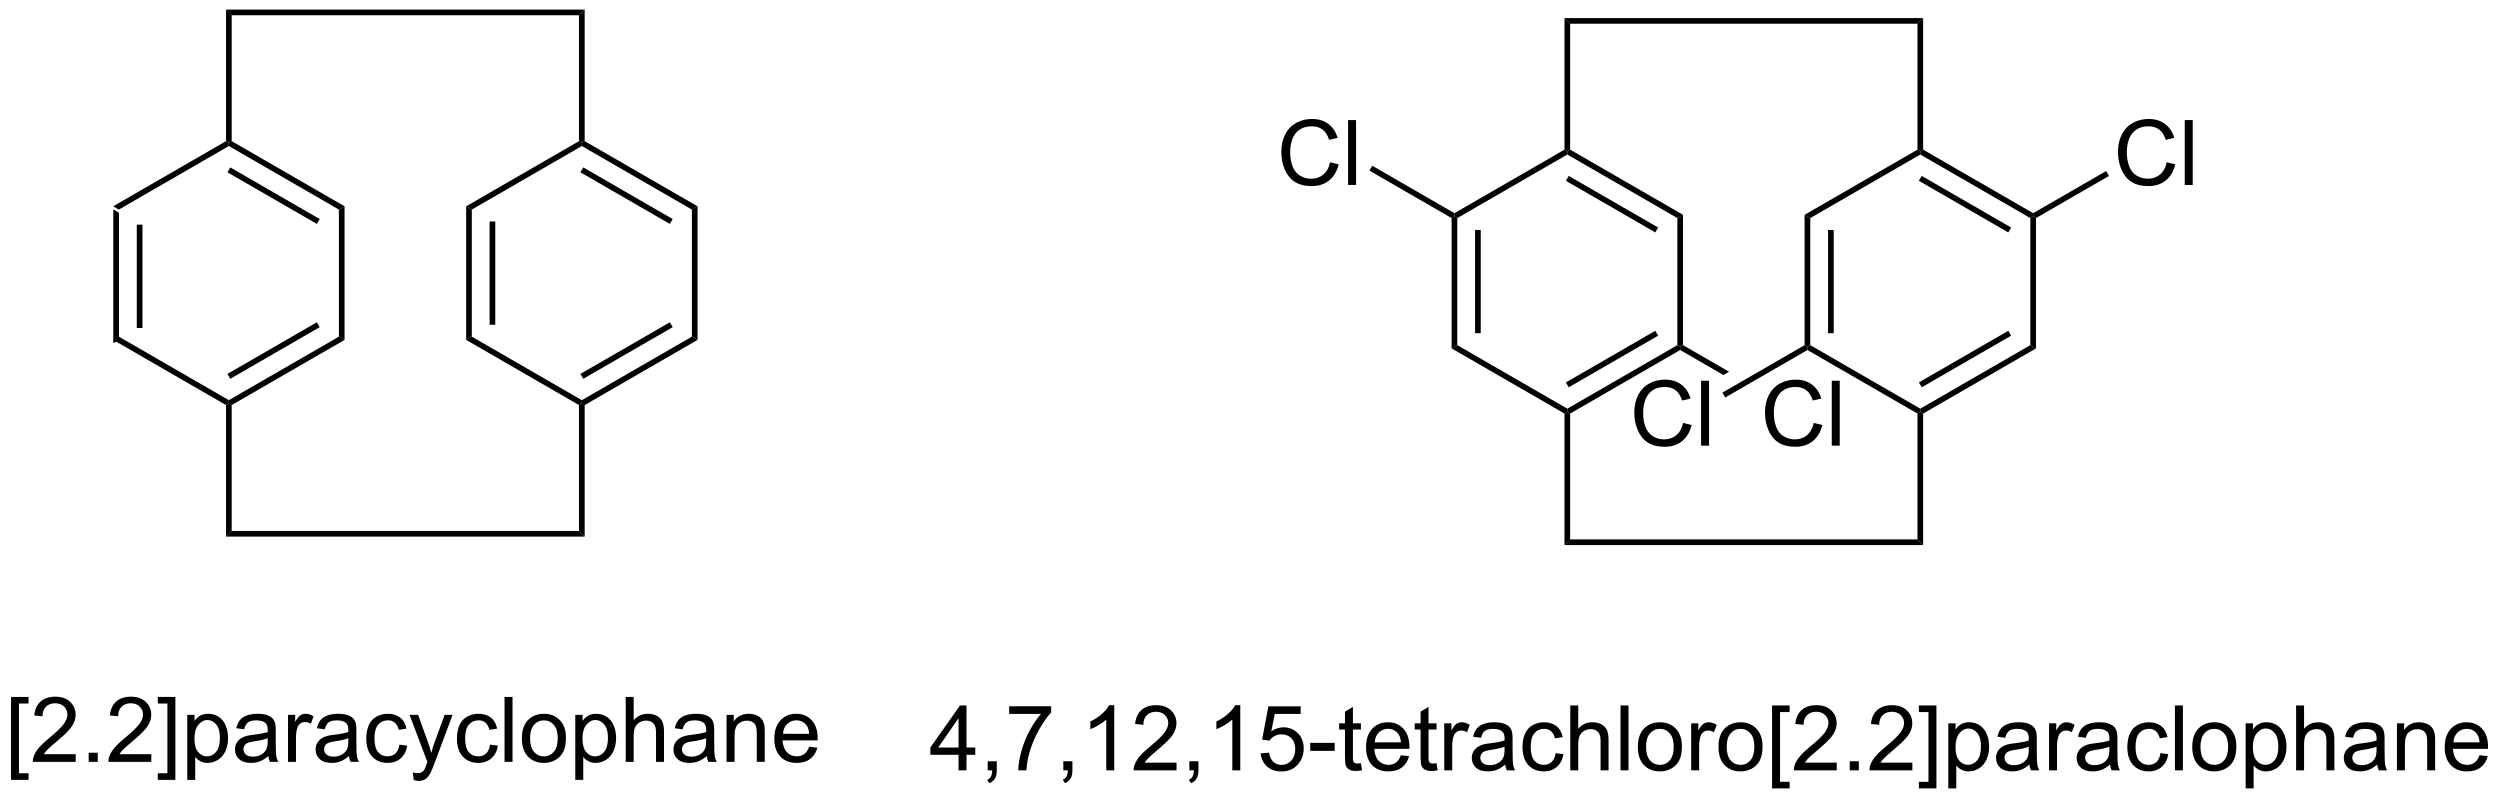 <?xml version="1.0" encoding="UTF-8"?>
<!DOCTYPE svg PUBLIC '-//W3C//DTD SVG 1.0//EN'
          'http://www.w3.org/TR/2001/REC-SVG-20010904/DTD/svg10.dtd'>
<svg stroke-dasharray="none" shape-rendering="auto" xmlns="http://www.w3.org/2000/svg" font-family="'Dialog'" text-rendering="auto" width="90" fill-opacity="1" color-interpolation="auto" color-rendering="auto" preserveAspectRatio="xMidYMid meet" font-size="12px" viewBox="0 0 90 29" fill="black" xmlns:xlink="http://www.w3.org/1999/xlink" stroke="black" image-rendering="auto" stroke-miterlimit="10" stroke-linecap="square" stroke-linejoin="miter" font-style="normal" stroke-width="1" height="29" stroke-dashoffset="0" font-weight="normal" stroke-opacity="1"
><!--Generated by the Batik Graphics2D SVG Generator--><defs id="genericDefs"
  /><g
  ><defs id="defs1"
    ><clipPath clipPathUnits="userSpaceOnUse" id="clipPath1"
      ><path d="M1.206 0.646 L228.018 0.646 L228.018 73.327 L1.206 73.327 L1.206 0.646 Z"
      /></clipPath
      ><clipPath clipPathUnits="userSpaceOnUse" id="clipPath2"
      ><path d="M-0.615 330.762 L-0.615 401.423 L219.873 401.423 L219.873 330.762 Z"
      /></clipPath
      ><clipPath clipPathUnits="userSpaceOnUse" id="clipPath3"
      ><path d="M-0.615 330.762 L-0.615 401.423 L219.775 401.423 L219.775 330.762 Z"
      /></clipPath
    ></defs
    ><g transform="scale(0.397,0.397) translate(-1.206,-0.646) matrix(1.029,0,0,1.029,1.839,-339.576)"
    ><path d="M9.369 349.09 L9.869 349.379 L9.869 360.59 L9.369 360.879 ZM11.439 350.43 L11.439 359.539 L11.939 359.539 L11.939 350.43 Z" stroke="none" clip-path="url(#clipPath3)"
    /></g
    ><g transform="matrix(0.408,0,0,0.408,0.251,-135.002)"
    ><path d="M9.369 360.879 L9.869 360.59 L19.578 366.196 L19.578 366.484 L19.328 366.629 Z" stroke="none" clip-path="url(#clipPath3)"
    /></g
    ><g transform="matrix(0.408,0,0,0.408,0.251,-135.002)"
    ><path d="M19.828 366.629 L19.578 366.484 L19.578 366.196 L29.287 360.59 L29.787 360.879 ZM19.703 364.311 L27.592 359.756 L27.342 359.323 L19.453 363.878 Z" stroke="none" clip-path="url(#clipPath3)"
    /></g
    ><g transform="matrix(0.408,0,0,0.408,0.251,-135.002)"
    ><path d="M29.787 360.879 L29.287 360.59 L29.287 349.379 L29.787 349.09 Z" stroke="none" clip-path="url(#clipPath3)"
    /></g
    ><g transform="matrix(0.408,0,0,0.408,0.251,-135.002)"
    ><path d="M29.787 349.09 L29.287 349.379 L19.578 343.773 L19.578 343.484 L19.828 343.34 ZM27.592 350.213 L19.703 345.658 L19.453 346.091 L27.342 350.646 Z" stroke="none" clip-path="url(#clipPath3)"
    /></g
    ><g transform="matrix(0.408,0,0,0.408,0.251,-135.002)"
    ><path d="M19.328 343.34 L19.578 343.484 L19.578 343.773 L9.869 349.379 L9.369 349.09 Z" stroke="none" clip-path="url(#clipPath3)"
    /></g
    ><g transform="matrix(0.408,0,0,0.408,0.251,-135.002)"
    ><path d="M19.328 366.629 L19.578 366.484 L19.828 366.629 L19.828 377.734 L19.328 378.234 Z" stroke="none" clip-path="url(#clipPath3)"
    /></g
    ><g transform="matrix(0.408,0,0,0.408,0.251,-135.002)"
    ><path d="M19.828 343.34 L19.578 343.484 L19.328 343.34 L19.328 331.734 L19.828 332.234 Z" stroke="none" clip-path="url(#clipPath3)"
    /></g
    ><g transform="matrix(0.408,0,0,0.408,0.251,-135.002)"
    ><path d="M40.515 349.09 L41.015 349.379 L41.015 360.59 L40.515 360.879 ZM42.585 350.43 L42.585 359.539 L43.085 359.539 L43.085 350.43 Z" stroke="none" clip-path="url(#clipPath3)"
    /></g
    ><g transform="matrix(0.408,0,0,0.408,0.251,-135.002)"
    ><path d="M40.515 360.879 L41.015 360.59 L50.724 366.196 L50.724 366.484 L50.474 366.629 Z" stroke="none" clip-path="url(#clipPath3)"
    /></g
    ><g transform="matrix(0.408,0,0,0.408,0.251,-135.002)"
    ><path d="M50.974 366.629 L50.724 366.484 L50.724 366.196 L60.433 360.59 L60.933 360.879 ZM50.849 364.311 L58.738 359.756 L58.488 359.323 L50.599 363.878 Z" stroke="none" clip-path="url(#clipPath3)"
    /></g
    ><g transform="matrix(0.408,0,0,0.408,0.251,-135.002)"
    ><path d="M60.933 360.879 L60.433 360.59 L60.433 349.379 L60.933 349.09 Z" stroke="none" clip-path="url(#clipPath3)"
    /></g
    ><g transform="matrix(0.408,0,0,0.408,0.251,-135.002)"
    ><path d="M60.933 349.09 L60.433 349.379 L50.724 343.773 L50.724 343.484 L50.974 343.34 ZM58.738 350.213 L50.849 345.658 L50.599 346.091 L58.488 350.646 Z" stroke="none" clip-path="url(#clipPath3)"
    /></g
    ><g transform="matrix(0.408,0,0,0.408,0.251,-135.002)"
    ><path d="M50.474 343.34 L50.724 343.484 L50.724 343.773 L41.015 349.379 L40.515 349.09 Z" stroke="none" clip-path="url(#clipPath3)"
    /></g
    ><g transform="matrix(0.408,0,0,0.408,0.251,-135.002)"
    ><path d="M50.474 366.629 L50.724 366.484 L50.974 366.629 L50.974 378.234 L50.474 377.734 Z" stroke="none" clip-path="url(#clipPath3)"
    /></g
    ><g transform="matrix(0.408,0,0,0.408,0.251,-135.002)"
    ><path d="M50.974 343.34 L50.724 343.484 L50.474 343.34 L50.474 332.234 L50.974 331.734 Z" stroke="none" clip-path="url(#clipPath3)"
    /></g
    ><g transform="matrix(0.408,0,0,0.408,0.251,-135.002)"
    ><path d="M19.328 378.234 L19.828 377.734 L50.474 377.734 L50.974 378.234 Z" stroke="none" clip-path="url(#clipPath3)"
    /></g
    ><g transform="matrix(0.408,0,0,0.408,0.251,-135.002)"
    ><path d="M19.828 332.234 L19.328 331.734 L50.974 331.734 L50.474 332.234 Z" stroke="none" clip-path="url(#clipPath3)"
    /></g
    ><g transform="matrix(0.408,0,0,0.408,0.251,-135.002)"
    ><path d="M127.468 350.129 L127.718 349.984 L127.968 350.129 L127.968 361.34 L127.468 361.629 ZM129.538 351.18 L129.538 360.289 L130.038 360.289 L130.038 351.18 Z" stroke="none" clip-path="url(#clipPath3)"
    /></g
    ><g transform="matrix(0.408,0,0,0.408,0.251,-135.002)"
    ><path d="M127.468 361.629 L127.968 361.34 L137.677 366.946 L137.677 367.234 L137.427 367.379 Z" stroke="none" clip-path="url(#clipPath3)"
    /></g
    ><g transform="matrix(0.408,0,0,0.408,0.251,-135.002)"
    ><path d="M137.927 367.379 L137.677 367.234 L137.677 366.946 L147.386 361.34 L147.636 361.484 L147.636 361.773 ZM137.802 365.061 L145.691 360.506 L145.441 360.073 L137.552 364.628 Z" stroke="none" clip-path="url(#clipPath3)"
    /></g
    ><g transform="matrix(0.408,0,0,0.408,0.251,-135.002)"
    ><path d="M147.886 361.34 L147.636 361.484 L147.386 361.34 L147.386 350.129 L147.886 349.84 Z" stroke="none" clip-path="url(#clipPath3)"
    /></g
    ><g transform="matrix(0.408,0,0,0.408,0.251,-135.002)"
    ><path d="M147.886 349.84 L147.386 350.129 L137.677 344.523 L137.677 344.234 L137.927 344.09 ZM145.691 350.963 L137.802 346.408 L137.552 346.841 L145.441 351.396 Z" stroke="none" clip-path="url(#clipPath3)"
    /></g
    ><g transform="matrix(0.408,0,0,0.408,0.251,-135.002)"
    ><path d="M137.427 344.09 L137.677 344.234 L137.677 344.523 L127.968 350.129 L127.718 349.984 L127.718 349.696 Z" stroke="none" clip-path="url(#clipPath3)"
    /></g
    ><g transform="matrix(0.408,0,0,0.408,0.251,-135.002)"
    ><path d="M137.427 367.379 L137.677 367.234 L137.927 367.379 L137.927 378.484 L137.427 378.984 Z" stroke="none" clip-path="url(#clipPath3)"
    /></g
    ><g transform="matrix(0.408,0,0,0.408,0.251,-135.002)"
    ><path d="M137.927 344.09 L137.677 344.234 L137.427 344.09 L137.427 332.484 L137.927 332.984 Z" stroke="none" clip-path="url(#clipPath3)"
    /></g
    ><g transform="matrix(0.408,0,0,0.408,0.251,-135.002)"
    ><path d="M158.614 349.84 L159.114 350.129 L159.114 361.34 L158.864 361.484 L158.614 361.34 ZM160.684 351.18 L160.684 360.289 L161.184 360.289 L161.184 351.18 Z" stroke="none" clip-path="url(#clipPath3)"
    /></g
    ><g transform="matrix(0.408,0,0,0.408,0.251,-135.002)"
    ><path d="M158.864 361.773 L158.864 361.484 L159.114 361.34 L168.823 366.946 L168.823 367.234 L168.573 367.379 Z" stroke="none" clip-path="url(#clipPath3)"
    /></g
    ><g transform="matrix(0.408,0,0,0.408,0.251,-135.002)"
    ><path d="M169.073 367.379 L168.823 367.234 L168.823 366.946 L178.532 361.34 L179.032 361.629 ZM168.948 365.061 L176.837 360.506 L176.587 360.073 L168.698 364.628 Z" stroke="none" clip-path="url(#clipPath3)"
    /></g
    ><g transform="matrix(0.408,0,0,0.408,0.251,-135.002)"
    ><path d="M179.032 361.629 L178.532 361.34 L178.532 350.129 L178.782 349.984 L179.032 350.129 Z" stroke="none" clip-path="url(#clipPath3)"
    /></g
    ><g transform="matrix(0.408,0,0,0.408,0.251,-135.002)"
    ><path d="M178.782 349.696 L178.782 349.984 L178.532 350.129 L168.823 344.523 L168.823 344.234 L169.073 344.09 ZM176.837 350.963 L168.948 346.408 L168.698 346.841 L176.587 351.396 Z" stroke="none" clip-path="url(#clipPath3)"
    /></g
    ><g transform="matrix(0.408,0,0,0.408,0.251,-135.002)"
    ><path d="M168.573 344.09 L168.823 344.234 L168.823 344.523 L159.114 350.129 L158.614 349.84 Z" stroke="none" clip-path="url(#clipPath3)"
    /></g
    ><g transform="matrix(0.408,0,0,0.408,0.251,-135.002)"
    ><path d="M168.573 367.379 L168.823 367.234 L169.073 367.379 L169.073 378.984 L168.573 378.484 Z" stroke="none" clip-path="url(#clipPath3)"
    /></g
    ><g transform="matrix(0.408,0,0,0.408,0.251,-135.002)"
    ><path d="M169.073 344.09 L168.823 344.234 L168.573 344.09 L168.573 332.984 L169.073 332.484 Z" stroke="none" clip-path="url(#clipPath3)"
    /></g
    ><g transform="matrix(0.408,0,0,0.408,0.251,-135.002)"
    ><path d="M137.427 378.984 L137.927 378.484 L168.573 378.484 L169.073 378.984 Z" stroke="none" clip-path="url(#clipPath3)"
    /></g
    ><g transform="matrix(0.408,0,0,0.408,0.251,-135.002)"
    ><path d="M137.927 332.984 L137.427 332.484 L169.073 332.484 L168.573 332.984 Z" stroke="none" clip-path="url(#clipPath3)"
    /></g
    ><g transform="matrix(0.408,0,0,0.408,0.251,-135.002)"
    ><path d="M116.747 345.202 L117.505 345.392 Q117.268 346.327 116.648 346.819 Q116.028 347.308 115.135 347.308 Q114.208 347.308 113.627 346.931 Q113.049 346.553 112.744 345.84 Q112.442 345.123 112.442 344.303 Q112.442 343.407 112.783 342.743 Q113.127 342.077 113.757 341.73 Q114.388 341.384 115.145 341.384 Q116.005 341.384 116.591 341.821 Q117.177 342.259 117.408 343.053 L116.661 343.228 Q116.463 342.603 116.083 342.319 Q115.705 342.032 115.13 342.032 Q114.471 342.032 114.025 342.35 Q113.583 342.665 113.403 343.199 Q113.223 343.733 113.223 344.298 Q113.223 345.03 113.437 345.574 Q113.65 346.118 114.098 346.389 Q114.549 346.657 115.072 346.657 Q115.708 346.657 116.148 346.29 Q116.591 345.923 116.747 345.202 ZM118.334 347.209 L118.334 341.483 L119.037 341.483 L119.037 347.209 L118.334 347.209 Z" stroke="none" clip-path="url(#clipPath3)"
    /></g
    ><g transform="matrix(0.408,0,0,0.408,0.251,-135.002)"
    ><path d="M127.718 349.696 L127.718 349.984 L127.468 350.129 L120.215 345.941 L120.465 345.508 Z" stroke="none" clip-path="url(#clipPath3)"
    /></g
    ><g transform="matrix(0.408,0,0,0.408,0.251,-135.002)"
    ><path d="M159.424 368.202 L160.182 368.392 Q159.945 369.327 159.325 369.819 Q158.705 370.308 157.812 370.308 Q156.885 370.308 156.304 369.931 Q155.726 369.553 155.421 368.84 Q155.119 368.123 155.119 367.303 Q155.119 366.407 155.46 365.743 Q155.804 365.077 156.434 364.73 Q157.065 364.384 157.822 364.384 Q158.682 364.384 159.268 364.821 Q159.853 365.259 160.085 366.053 L159.338 366.228 Q159.14 365.603 158.76 365.319 Q158.382 365.032 157.807 365.032 Q157.148 365.032 156.702 365.35 Q156.26 365.665 156.08 366.199 Q155.9 366.733 155.9 367.298 Q155.9 368.03 156.114 368.574 Q156.327 369.118 156.775 369.389 Q157.226 369.657 157.749 369.657 Q158.385 369.657 158.825 369.29 Q159.268 368.923 159.424 368.202 ZM161.011 370.209 L161.011 364.483 L161.714 364.483 L161.714 370.209 L161.011 370.209 Z" stroke="none" clip-path="url(#clipPath3)"
    /></g
    ><g transform="matrix(0.408,0,0,0.408,0.251,-135.002)"
    ><path d="M147.886 361.34 L147.636 361.484 L147.636 361.773 L151.45 363.975 L151.45 363.975 L151.95 363.686 L151.95 363.686 L147.886 361.34 Z" stroke="none" clip-path="url(#clipPath3)"
    /></g
    ><g transform="matrix(0.408,0,0,0.408,0.251,-135.002)"
    ><path d="M0.357 399.701 L0.357 392.383 L1.906 392.383 L1.906 392.964 L1.06 392.964 L1.06 399.117 L1.906 399.117 L1.906 399.701 L0.357 399.701 ZM6.064 397.432 L6.064 398.109 L2.277 398.109 Q2.269 397.854 2.361 397.62 Q2.504 397.234 2.822 396.859 Q3.142 396.484 3.744 395.992 Q4.676 395.227 5.004 394.779 Q5.332 394.331 5.332 393.932 Q5.332 393.516 5.033 393.229 Q4.736 392.94 4.254 392.94 Q3.746 392.94 3.441 393.245 Q3.137 393.55 3.134 394.089 L2.41 394.016 Q2.486 393.206 2.97 392.784 Q3.454 392.359 4.269 392.359 Q5.095 392.359 5.574 392.818 Q6.056 393.274 6.056 393.948 Q6.056 394.292 5.915 394.625 Q5.775 394.956 5.447 395.323 Q5.121 395.69 4.363 396.331 Q3.731 396.862 3.551 397.052 Q3.371 397.242 3.254 397.432 L6.064 397.432 ZM7.211 398.109 L7.211 397.307 L8.013 397.307 L8.013 398.109 L7.211 398.109 ZM12.736 397.432 L12.736 398.109 L8.949 398.109 Q8.941 397.854 9.033 397.62 Q9.176 397.234 9.493 396.859 Q9.814 396.484 10.415 395.992 Q11.348 395.227 11.676 394.779 Q12.004 394.331 12.004 393.932 Q12.004 393.516 11.704 393.229 Q11.408 392.94 10.926 392.94 Q10.418 392.94 10.113 393.245 Q9.809 393.55 9.806 394.089 L9.082 394.016 Q9.158 393.206 9.642 392.784 Q10.126 392.359 10.941 392.359 Q11.767 392.359 12.246 392.818 Q12.728 393.274 12.728 393.948 Q12.728 394.292 12.587 394.625 Q12.447 394.956 12.118 395.323 Q11.793 395.69 11.035 396.331 Q10.402 396.862 10.223 397.052 Q10.043 397.242 9.926 397.432 L12.736 397.432 ZM14.859 399.701 L13.31 399.701 L13.31 399.117 L14.156 399.117 L14.156 392.964 L13.31 392.964 L13.31 392.383 L14.859 392.383 L14.859 399.701 ZM15.908 399.701 L15.908 393.961 L16.548 393.961 L16.548 394.5 Q16.775 394.182 17.059 394.026 Q17.345 393.867 17.751 393.867 Q18.283 393.867 18.689 394.141 Q19.095 394.414 19.301 394.911 Q19.509 395.409 19.509 396.003 Q19.509 396.641 19.28 397.151 Q19.051 397.659 18.616 397.932 Q18.181 398.203 17.699 398.203 Q17.348 398.203 17.069 398.055 Q16.79 397.906 16.611 397.68 L16.611 399.701 L15.908 399.701 ZM16.543 396.057 Q16.543 396.859 16.866 397.242 Q17.191 397.625 17.652 397.625 Q18.121 397.625 18.454 397.229 Q18.79 396.831 18.79 396 Q18.79 395.206 18.462 394.812 Q18.137 394.417 17.684 394.417 Q17.236 394.417 16.889 394.839 Q16.543 395.258 16.543 396.057 ZM23.062 397.596 Q22.672 397.93 22.31 398.068 Q21.951 398.203 21.537 398.203 Q20.852 398.203 20.484 397.87 Q20.117 397.534 20.117 397.016 Q20.117 396.711 20.255 396.458 Q20.396 396.206 20.62 396.055 Q20.844 395.901 21.125 395.823 Q21.333 395.768 21.75 395.719 Q22.602 395.617 23.005 395.477 Q23.008 395.331 23.008 395.292 Q23.008 394.862 22.81 394.688 Q22.539 394.448 22.008 394.448 Q21.513 394.448 21.276 394.622 Q21.039 394.797 20.927 395.237 L20.24 395.143 Q20.333 394.703 20.547 394.432 Q20.763 394.159 21.169 394.013 Q21.576 393.867 22.109 393.867 Q22.641 393.867 22.971 393.992 Q23.305 394.117 23.461 394.307 Q23.617 394.495 23.68 394.784 Q23.716 394.964 23.716 395.432 L23.716 396.37 Q23.716 397.352 23.76 397.612 Q23.805 397.87 23.938 398.109 L23.203 398.109 Q23.094 397.891 23.062 397.596 ZM23.005 396.026 Q22.622 396.182 21.857 396.292 Q21.422 396.354 21.242 396.432 Q21.062 396.51 20.963 396.661 Q20.867 396.812 20.867 396.995 Q20.867 397.276 21.081 397.464 Q21.294 397.651 21.703 397.651 Q22.109 397.651 22.424 397.474 Q22.742 397.297 22.891 396.987 Q23.005 396.75 23.005 396.284 L23.005 396.026 ZM24.798 398.109 L24.798 393.961 L25.431 393.961 L25.431 394.589 Q25.673 394.149 25.876 394.008 Q26.082 393.867 26.329 393.867 Q26.684 393.867 27.051 394.094 L26.809 394.745 Q26.551 394.594 26.293 394.594 Q26.064 394.594 25.879 394.732 Q25.697 394.87 25.619 395.117 Q25.501 395.492 25.501 395.938 L25.501 398.109 L24.798 398.109 ZM30.176 397.596 Q29.785 397.93 29.423 398.068 Q29.064 398.203 28.65 398.203 Q27.965 398.203 27.598 397.87 Q27.23 397.534 27.23 397.016 Q27.23 396.711 27.369 396.458 Q27.509 396.206 27.733 396.055 Q27.957 395.901 28.238 395.823 Q28.447 395.768 28.863 395.719 Q29.715 395.617 30.119 395.477 Q30.121 395.331 30.121 395.292 Q30.121 394.862 29.923 394.688 Q29.652 394.448 29.121 394.448 Q28.626 394.448 28.389 394.622 Q28.152 394.797 28.04 395.237 L27.353 395.143 Q27.447 394.703 27.66 394.432 Q27.876 394.159 28.283 394.013 Q28.689 393.867 29.223 393.867 Q29.754 393.867 30.085 393.992 Q30.418 394.117 30.574 394.307 Q30.73 394.495 30.793 394.784 Q30.829 394.964 30.829 395.432 L30.829 396.37 Q30.829 397.352 30.874 397.612 Q30.918 397.87 31.051 398.109 L30.316 398.109 Q30.207 397.891 30.176 397.596 ZM30.119 396.026 Q29.736 396.182 28.97 396.292 Q28.535 396.354 28.355 396.432 Q28.176 396.51 28.077 396.661 Q27.98 396.812 27.98 396.995 Q27.98 397.276 28.194 397.464 Q28.408 397.651 28.816 397.651 Q29.223 397.651 29.538 397.474 Q29.855 397.297 30.004 396.987 Q30.119 396.75 30.119 396.284 L30.119 396.026 ZM34.625 396.589 L35.318 396.68 Q35.203 397.393 34.737 397.8 Q34.271 398.203 33.591 398.203 Q32.74 398.203 32.221 397.646 Q31.703 397.089 31.703 396.05 Q31.703 395.378 31.924 394.875 Q32.148 394.37 32.604 394.12 Q33.06 393.867 33.594 393.867 Q34.271 393.867 34.7 394.208 Q35.13 394.55 35.25 395.18 L34.568 395.284 Q34.469 394.867 34.221 394.656 Q33.974 394.445 33.622 394.445 Q33.091 394.445 32.758 394.826 Q32.427 395.206 32.427 396.031 Q32.427 396.867 32.747 397.247 Q33.068 397.625 33.583 397.625 Q33.997 397.625 34.273 397.372 Q34.552 397.117 34.625 396.589 ZM35.888 399.708 L35.81 399.047 Q36.039 399.109 36.211 399.109 Q36.445 399.109 36.586 399.031 Q36.727 398.953 36.818 398.812 Q36.883 398.708 37.031 398.289 Q37.052 398.232 37.094 398.117 L35.521 393.961 L36.279 393.961 L37.141 396.362 Q37.31 396.82 37.443 397.323 Q37.562 396.839 37.732 396.378 L38.617 393.961 L39.32 393.961 L37.742 398.18 Q37.49 398.865 37.349 399.122 Q37.161 399.469 36.919 399.63 Q36.677 399.794 36.341 399.794 Q36.138 399.794 35.888 399.708 ZM42.625 396.589 L43.318 396.68 Q43.203 397.393 42.737 397.8 Q42.271 398.203 41.591 398.203 Q40.74 398.203 40.221 397.646 Q39.703 397.089 39.703 396.05 Q39.703 395.378 39.925 394.875 Q40.148 394.37 40.604 394.12 Q41.06 393.867 41.594 393.867 Q42.271 393.867 42.7 394.208 Q43.13 394.55 43.25 395.18 L42.568 395.284 Q42.469 394.867 42.221 394.656 Q41.974 394.445 41.622 394.445 Q41.091 394.445 40.758 394.826 Q40.427 395.206 40.427 396.031 Q40.427 396.867 40.747 397.247 Q41.068 397.625 41.583 397.625 Q41.997 397.625 42.273 397.372 Q42.552 397.117 42.625 396.589 ZM43.904 398.109 L43.904 392.383 L44.607 392.383 L44.607 398.109 L43.904 398.109 ZM45.434 396.034 Q45.434 394.883 46.074 394.328 Q46.611 393.867 47.379 393.867 Q48.236 393.867 48.777 394.427 Q49.322 394.987 49.322 395.977 Q49.322 396.776 49.079 397.237 Q48.84 397.695 48.382 397.951 Q47.923 398.203 47.379 398.203 Q46.509 398.203 45.97 397.646 Q45.434 397.086 45.434 396.034 ZM46.158 396.034 Q46.158 396.831 46.504 397.229 Q46.853 397.625 47.379 397.625 Q47.902 397.625 48.249 397.227 Q48.598 396.828 48.598 396.01 Q48.598 395.242 48.249 394.846 Q47.9 394.448 47.379 394.448 Q46.853 394.448 46.504 394.844 Q46.158 395.237 46.158 396.034 ZM50.146 399.701 L50.146 393.961 L50.786 393.961 L50.786 394.5 Q51.013 394.182 51.297 394.026 Q51.583 393.867 51.99 393.867 Q52.521 393.867 52.927 394.141 Q53.333 394.414 53.539 394.911 Q53.747 395.409 53.747 396.003 Q53.747 396.641 53.518 397.151 Q53.289 397.659 52.854 397.932 Q52.419 398.203 51.938 398.203 Q51.586 398.203 51.307 398.055 Q51.029 397.906 50.849 397.68 L50.849 399.701 L50.146 399.701 ZM50.781 396.057 Q50.781 396.859 51.104 397.242 Q51.43 397.625 51.891 397.625 Q52.359 397.625 52.693 397.229 Q53.029 396.831 53.029 396 Q53.029 395.206 52.7 394.812 Q52.375 394.417 51.922 394.417 Q51.474 394.417 51.128 394.839 Q50.781 395.258 50.781 396.057 ZM54.595 398.109 L54.595 392.383 L55.298 392.383 L55.298 394.438 Q55.79 393.867 56.54 393.867 Q57.001 393.867 57.34 394.05 Q57.681 394.229 57.827 394.55 Q57.973 394.87 57.973 395.479 L57.973 398.109 L57.27 398.109 L57.27 395.479 Q57.27 394.953 57.04 394.714 Q56.814 394.471 56.395 394.471 Q56.082 394.471 55.806 394.635 Q55.533 394.797 55.415 395.076 Q55.298 395.352 55.298 395.839 L55.298 398.109 L54.595 398.109 ZM61.75 397.596 Q61.359 397.93 60.997 398.068 Q60.638 398.203 60.224 398.203 Q59.539 398.203 59.172 397.87 Q58.805 397.534 58.805 397.016 Q58.805 396.711 58.943 396.458 Q59.083 396.206 59.307 396.055 Q59.531 395.901 59.812 395.823 Q60.021 395.768 60.438 395.719 Q61.289 395.617 61.693 395.477 Q61.695 395.331 61.695 395.292 Q61.695 394.862 61.497 394.688 Q61.227 394.448 60.695 394.448 Q60.2 394.448 59.964 394.622 Q59.727 394.797 59.615 395.237 L58.927 395.143 Q59.021 394.703 59.234 394.432 Q59.45 394.159 59.857 394.013 Q60.263 393.867 60.797 393.867 Q61.328 393.867 61.659 393.992 Q61.992 394.117 62.148 394.307 Q62.305 394.495 62.367 394.784 Q62.404 394.964 62.404 395.432 L62.404 396.37 Q62.404 397.352 62.448 397.612 Q62.492 397.87 62.625 398.109 L61.891 398.109 Q61.781 397.891 61.75 397.596 ZM61.693 396.026 Q61.31 396.182 60.544 396.292 Q60.109 396.354 59.93 396.432 Q59.75 396.51 59.651 396.661 Q59.555 396.812 59.555 396.995 Q59.555 397.276 59.768 397.464 Q59.982 397.651 60.391 397.651 Q60.797 397.651 61.112 397.474 Q61.43 397.297 61.578 396.987 Q61.693 396.75 61.693 396.284 L61.693 396.026 ZM63.493 398.109 L63.493 393.961 L64.126 393.961 L64.126 394.55 Q64.582 393.867 65.447 393.867 Q65.822 393.867 66.134 394.003 Q66.449 394.135 66.606 394.354 Q66.762 394.573 66.824 394.875 Q66.863 395.07 66.863 395.557 L66.863 398.109 L66.16 398.109 L66.16 395.586 Q66.16 395.156 66.077 394.943 Q65.996 394.729 65.788 394.604 Q65.579 394.477 65.298 394.477 Q64.848 394.477 64.522 394.763 Q64.197 395.047 64.197 395.844 L64.197 398.109 L63.493 398.109 ZM70.781 396.774 L71.508 396.862 Q71.336 397.5 70.87 397.852 Q70.406 398.203 69.685 398.203 Q68.773 398.203 68.24 397.643 Q67.708 397.081 67.708 396.07 Q67.708 395.024 68.247 394.445 Q68.787 393.867 69.646 393.867 Q70.477 393.867 71.003 394.435 Q71.531 395 71.531 396.026 Q71.531 396.089 71.529 396.214 L68.435 396.214 Q68.474 396.899 68.82 397.263 Q69.169 397.625 69.688 397.625 Q70.076 397.625 70.349 397.422 Q70.622 397.219 70.781 396.774 ZM68.474 395.635 L70.789 395.635 Q70.742 395.112 70.523 394.852 Q70.188 394.445 69.654 394.445 Q69.169 394.445 68.838 394.771 Q68.508 395.094 68.474 395.635 Z" stroke="none" clip-path="url(#clipPath3)"
    /></g
    ><g transform="matrix(0.408,0,0,0.408,0.251,-135.002)"
    ><path d="M83.961 398.859 L83.961 397.487 L81.477 397.487 L81.477 396.844 L84.091 393.133 L84.664 393.133 L84.664 396.844 L85.438 396.844 L85.438 397.487 L84.664 397.487 L84.664 398.859 L83.961 398.859 ZM83.961 396.844 L83.961 394.26 L82.169 396.844 L83.961 396.844 ZM86.535 398.859 L86.535 398.057 L87.337 398.057 L87.337 398.859 Q87.337 399.302 87.181 399.573 Q87.025 399.844 86.684 399.992 L86.488 399.693 Q86.712 399.594 86.816 399.404 Q86.923 399.216 86.934 398.859 L86.535 398.859 ZM88.427 393.883 L88.427 393.206 L92.133 393.206 L92.133 393.753 Q91.586 394.336 91.049 395.302 Q90.513 396.266 90.219 397.284 Q90.008 398.003 89.951 398.859 L89.227 398.859 Q89.24 398.182 89.492 397.227 Q89.747 396.268 90.221 395.38 Q90.695 394.492 91.232 393.883 L88.427 393.883 ZM93.207 398.859 L93.207 398.057 L94.009 398.057 L94.009 398.859 Q94.009 399.302 93.853 399.573 Q93.697 399.844 93.356 399.992 L93.16 399.693 Q93.384 399.594 93.488 399.404 Q93.595 399.216 93.606 398.859 L93.207 398.859 ZM97.701 398.859 L96.997 398.859 L96.997 394.378 Q96.742 394.62 96.331 394.862 Q95.919 395.104 95.591 395.227 L95.591 394.547 Q96.18 394.268 96.62 393.875 Q97.062 393.479 97.247 393.109 L97.701 393.109 L97.701 398.859 ZM103.197 398.182 L103.197 398.859 L99.41 398.859 Q99.402 398.604 99.493 398.37 Q99.637 397.984 99.954 397.609 Q100.275 397.234 100.876 396.742 Q101.809 395.977 102.137 395.529 Q102.465 395.081 102.465 394.682 Q102.465 394.266 102.165 393.979 Q101.868 393.69 101.387 393.69 Q100.879 393.69 100.574 393.995 Q100.269 394.3 100.267 394.839 L99.543 394.766 Q99.618 393.956 100.103 393.534 Q100.587 393.109 101.402 393.109 Q102.228 393.109 102.707 393.568 Q103.189 394.024 103.189 394.698 Q103.189 395.042 103.048 395.375 Q102.908 395.706 102.579 396.073 Q102.254 396.44 101.496 397.081 Q100.863 397.612 100.684 397.802 Q100.504 397.992 100.387 398.182 L103.197 398.182 ZM104.328 398.859 L104.328 398.057 L105.13 398.057 L105.13 398.859 Q105.13 399.302 104.974 399.573 Q104.818 399.844 104.477 399.992 L104.281 399.693 Q104.505 399.594 104.609 399.404 Q104.716 399.216 104.727 398.859 L104.328 398.859 ZM108.822 398.859 L108.118 398.859 L108.118 394.378 Q107.863 394.62 107.452 394.862 Q107.04 395.104 106.712 395.227 L106.712 394.547 Q107.301 394.268 107.741 393.875 Q108.184 393.479 108.368 393.109 L108.822 393.109 L108.822 398.859 ZM110.622 397.359 L111.359 397.297 Q111.443 397.836 111.74 398.107 Q112.039 398.378 112.461 398.378 Q112.969 398.378 113.32 397.995 Q113.672 397.612 113.672 396.979 Q113.672 396.378 113.333 396.031 Q112.997 395.682 112.451 395.682 Q112.109 395.682 111.836 395.839 Q111.562 395.992 111.406 396.237 L110.747 396.151 L111.302 393.211 L114.148 393.211 L114.148 393.883 L111.865 393.883 L111.555 395.422 Q112.07 395.062 112.638 395.062 Q113.388 395.062 113.904 395.583 Q114.419 396.102 114.419 396.917 Q114.419 397.695 113.966 398.26 Q113.414 398.958 112.461 398.958 Q111.68 398.958 111.185 398.521 Q110.693 398.081 110.622 397.359 ZM114.993 397.141 L114.993 396.432 L117.152 396.432 L117.152 397.141 L114.993 397.141 ZM119.465 398.229 L119.566 398.852 Q119.269 398.914 119.035 398.914 Q118.652 398.914 118.441 398.794 Q118.231 398.672 118.144 398.474 Q118.059 398.276 118.059 397.643 L118.059 395.258 L117.543 395.258 L117.543 394.711 L118.059 394.711 L118.059 393.682 L118.759 393.26 L118.759 394.711 L119.465 394.711 L119.465 395.258 L118.759 395.258 L118.759 397.682 Q118.759 397.984 118.796 398.07 Q118.832 398.156 118.915 398.208 Q119.001 398.258 119.158 398.258 Q119.275 398.258 119.465 398.229 ZM122.992 397.524 L123.719 397.612 Q123.547 398.25 123.081 398.602 Q122.617 398.953 121.896 398.953 Q120.984 398.953 120.451 398.393 Q119.919 397.831 119.919 396.82 Q119.919 395.774 120.458 395.195 Q120.997 394.617 121.857 394.617 Q122.688 394.617 123.213 395.185 Q123.742 395.75 123.742 396.776 Q123.742 396.839 123.74 396.964 L120.646 396.964 Q120.685 397.649 121.031 398.013 Q121.38 398.375 121.898 398.375 Q122.287 398.375 122.56 398.172 Q122.833 397.969 122.992 397.524 ZM120.685 396.385 L123 396.385 Q122.953 395.862 122.734 395.602 Q122.398 395.195 121.865 395.195 Q121.38 395.195 121.049 395.521 Q120.719 395.844 120.685 396.385 ZM126.137 398.229 L126.238 398.852 Q125.941 398.914 125.707 398.914 Q125.324 398.914 125.113 398.794 Q124.902 398.672 124.816 398.474 Q124.731 398.276 124.731 397.643 L124.731 395.258 L124.215 395.258 L124.215 394.711 L124.731 394.711 L124.731 393.682 L125.431 393.26 L125.431 394.711 L126.137 394.711 L126.137 395.258 L125.431 395.258 L125.431 397.682 Q125.431 397.984 125.467 398.07 Q125.504 398.156 125.587 398.208 Q125.673 398.258 125.829 398.258 Q125.947 398.258 126.137 398.229 ZM126.818 398.859 L126.818 394.711 L127.451 394.711 L127.451 395.339 Q127.693 394.899 127.896 394.758 Q128.102 394.617 128.349 394.617 Q128.703 394.617 129.07 394.844 L128.828 395.495 Q128.57 395.344 128.312 395.344 Q128.083 395.344 127.898 395.482 Q127.716 395.62 127.638 395.867 Q127.521 396.242 127.521 396.688 L127.521 398.859 L126.818 398.859 ZM132.195 398.346 Q131.805 398.68 131.443 398.818 Q131.083 398.953 130.669 398.953 Q129.984 398.953 129.617 398.62 Q129.25 398.284 129.25 397.766 Q129.25 397.461 129.388 397.208 Q129.529 396.956 129.753 396.805 Q129.977 396.651 130.258 396.573 Q130.466 396.518 130.883 396.469 Q131.734 396.367 132.138 396.227 Q132.141 396.081 132.141 396.042 Q132.141 395.612 131.943 395.438 Q131.672 395.198 131.141 395.198 Q130.646 395.198 130.409 395.372 Q130.172 395.547 130.06 395.987 L129.372 395.893 Q129.466 395.453 129.68 395.182 Q129.896 394.909 130.302 394.763 Q130.708 394.617 131.242 394.617 Q131.773 394.617 132.104 394.742 Q132.438 394.867 132.594 395.057 Q132.75 395.245 132.812 395.534 Q132.849 395.714 132.849 396.182 L132.849 397.12 Q132.849 398.102 132.893 398.362 Q132.938 398.62 133.07 398.859 L132.336 398.859 Q132.227 398.641 132.195 398.346 ZM132.138 396.776 Q131.755 396.932 130.99 397.042 Q130.555 397.104 130.375 397.182 Q130.195 397.26 130.096 397.411 Q130 397.562 130 397.745 Q130 398.026 130.214 398.214 Q130.427 398.401 130.836 398.401 Q131.242 398.401 131.557 398.224 Q131.875 398.047 132.023 397.737 Q132.138 397.5 132.138 397.034 L132.138 396.776 ZM136.644 397.339 L137.337 397.43 Q137.223 398.143 136.756 398.55 Q136.29 398.953 135.611 398.953 Q134.759 398.953 134.241 398.396 Q133.723 397.839 133.723 396.8 Q133.723 396.128 133.944 395.625 Q134.168 395.12 134.624 394.87 Q135.079 394.617 135.613 394.617 Q136.29 394.617 136.72 394.958 Q137.15 395.3 137.269 395.93 L136.587 396.034 Q136.488 395.617 136.241 395.406 Q135.994 395.195 135.642 395.195 Q135.111 395.195 134.777 395.576 Q134.447 395.956 134.447 396.781 Q134.447 397.617 134.767 397.997 Q135.087 398.375 135.603 398.375 Q136.017 398.375 136.293 398.122 Q136.572 397.867 136.644 397.339 ZM137.939 398.859 L137.939 393.133 L138.642 393.133 L138.642 395.188 Q139.134 394.617 139.884 394.617 Q140.345 394.617 140.684 394.8 Q141.025 394.979 141.171 395.3 Q141.316 395.62 141.316 396.229 L141.316 398.859 L140.613 398.859 L140.613 396.229 Q140.613 395.703 140.384 395.464 Q140.157 395.221 139.738 395.221 Q139.426 395.221 139.15 395.385 Q138.876 395.547 138.759 395.826 Q138.642 396.102 138.642 396.589 L138.642 398.859 L137.939 398.859 ZM142.372 398.859 L142.372 393.133 L143.076 393.133 L143.076 398.859 L142.372 398.859 ZM143.902 396.784 Q143.902 395.633 144.543 395.078 Q145.079 394.617 145.848 394.617 Q146.704 394.617 147.246 395.177 Q147.79 395.737 147.79 396.727 Q147.79 397.526 147.548 397.987 Q147.309 398.445 146.85 398.701 Q146.392 398.953 145.848 398.953 Q144.978 398.953 144.439 398.396 Q143.902 397.836 143.902 396.784 ZM144.626 396.784 Q144.626 397.581 144.973 397.979 Q145.322 398.375 145.848 398.375 Q146.371 398.375 146.718 397.977 Q147.066 397.578 147.066 396.76 Q147.066 395.992 146.718 395.596 Q146.369 395.198 145.848 395.198 Q145.322 395.198 144.973 395.594 Q144.626 395.987 144.626 396.784 ZM148.607 398.859 L148.607 394.711 L149.24 394.711 L149.24 395.339 Q149.482 394.899 149.685 394.758 Q149.891 394.617 150.138 394.617 Q150.492 394.617 150.859 394.844 L150.617 395.495 Q150.359 395.344 150.102 395.344 Q149.872 395.344 149.688 395.482 Q149.505 395.62 149.427 395.867 Q149.31 396.242 149.31 396.688 L149.31 398.859 L148.607 398.859 ZM151.016 396.784 Q151.016 395.633 151.656 395.078 Q152.193 394.617 152.961 394.617 Q153.818 394.617 154.359 395.177 Q154.904 395.737 154.904 396.727 Q154.904 397.526 154.661 397.987 Q154.422 398.445 153.964 398.701 Q153.505 398.953 152.961 398.953 Q152.091 398.953 151.552 398.396 Q151.016 397.836 151.016 396.784 ZM151.74 396.784 Q151.74 397.581 152.086 397.979 Q152.435 398.375 152.961 398.375 Q153.484 398.375 153.831 397.977 Q154.18 397.578 154.18 396.76 Q154.18 395.992 153.831 395.596 Q153.482 395.198 152.961 395.198 Q152.435 395.198 152.086 395.594 Q151.74 395.987 151.74 396.784 ZM155.744 400.451 L155.744 393.133 L157.293 393.133 L157.293 393.714 L156.447 393.714 L156.447 399.867 L157.293 399.867 L157.293 400.451 L155.744 400.451 ZM161.451 398.182 L161.451 398.859 L157.664 398.859 Q157.656 398.604 157.747 398.37 Q157.891 397.984 158.208 397.609 Q158.529 397.234 159.13 396.742 Q160.062 395.977 160.391 395.529 Q160.719 395.081 160.719 394.682 Q160.719 394.266 160.419 393.979 Q160.122 393.69 159.641 393.69 Q159.133 393.69 158.828 393.995 Q158.523 394.3 158.521 394.839 L157.797 394.766 Q157.872 393.956 158.357 393.534 Q158.841 393.109 159.656 393.109 Q160.482 393.109 160.961 393.568 Q161.443 394.024 161.443 394.698 Q161.443 395.042 161.302 395.375 Q161.161 395.706 160.833 396.073 Q160.508 396.44 159.75 397.081 Q159.117 397.612 158.938 397.802 Q158.758 397.992 158.641 398.182 L161.451 398.182 ZM162.598 398.859 L162.598 398.057 L163.4 398.057 L163.4 398.859 L162.598 398.859 ZM168.122 398.182 L168.122 398.859 L164.336 398.859 Q164.328 398.604 164.419 398.37 Q164.562 397.984 164.88 397.609 Q165.201 397.234 165.802 396.742 Q166.734 395.977 167.062 395.529 Q167.391 395.081 167.391 394.682 Q167.391 394.266 167.091 393.979 Q166.794 393.69 166.312 393.69 Q165.805 393.69 165.5 393.995 Q165.195 394.3 165.193 394.839 L164.469 394.766 Q164.544 393.956 165.029 393.534 Q165.513 393.109 166.328 393.109 Q167.154 393.109 167.633 393.568 Q168.115 394.024 168.115 394.698 Q168.115 395.042 167.974 395.375 Q167.833 395.706 167.505 396.073 Q167.18 396.44 166.422 397.081 Q165.789 397.612 165.609 397.802 Q165.43 397.992 165.312 398.182 L168.122 398.182 ZM170.246 400.451 L168.697 400.451 L168.697 399.867 L169.543 399.867 L169.543 393.714 L168.697 393.714 L168.697 393.133 L170.246 393.133 L170.246 400.451 ZM171.294 400.451 L171.294 394.711 L171.935 394.711 L171.935 395.25 Q172.161 394.932 172.445 394.776 Q172.732 394.617 173.138 394.617 Q173.669 394.617 174.076 394.891 Q174.482 395.164 174.688 395.661 Q174.896 396.159 174.896 396.753 Q174.896 397.391 174.667 397.901 Q174.438 398.409 174.003 398.682 Q173.568 398.953 173.086 398.953 Q172.734 398.953 172.456 398.805 Q172.177 398.656 171.997 398.43 L171.997 400.451 L171.294 400.451 ZM171.93 396.807 Q171.93 397.609 172.253 397.992 Q172.578 398.375 173.039 398.375 Q173.508 398.375 173.841 397.979 Q174.177 397.581 174.177 396.75 Q174.177 395.956 173.849 395.562 Q173.523 395.167 173.07 395.167 Q172.622 395.167 172.276 395.589 Q171.93 396.008 171.93 396.807 ZM178.449 398.346 Q178.059 398.68 177.697 398.818 Q177.337 398.953 176.923 398.953 Q176.238 398.953 175.871 398.62 Q175.504 398.284 175.504 397.766 Q175.504 397.461 175.642 397.208 Q175.782 396.956 176.006 396.805 Q176.231 396.651 176.512 396.573 Q176.72 396.518 177.137 396.469 Q177.988 396.367 178.392 396.227 Q178.394 396.081 178.394 396.042 Q178.394 395.612 178.197 395.438 Q177.926 395.198 177.394 395.198 Q176.9 395.198 176.663 395.372 Q176.426 395.547 176.314 395.987 L175.626 395.893 Q175.72 395.453 175.934 395.182 Q176.15 394.909 176.556 394.763 Q176.962 394.617 177.496 394.617 Q178.027 394.617 178.358 394.742 Q178.691 394.867 178.848 395.057 Q179.004 395.245 179.066 395.534 Q179.103 395.714 179.103 396.182 L179.103 397.12 Q179.103 398.102 179.147 398.362 Q179.191 398.62 179.324 398.859 L178.59 398.859 Q178.481 398.641 178.449 398.346 ZM178.392 396.776 Q178.009 396.932 177.244 397.042 Q176.809 397.104 176.629 397.182 Q176.449 397.26 176.35 397.411 Q176.254 397.562 176.254 397.745 Q176.254 398.026 176.468 398.214 Q176.681 398.401 177.09 398.401 Q177.496 398.401 177.811 398.224 Q178.129 398.047 178.277 397.737 Q178.392 397.5 178.392 397.034 L178.392 396.776 ZM180.185 398.859 L180.185 394.711 L180.818 394.711 L180.818 395.339 Q181.06 394.899 181.263 394.758 Q181.469 394.617 181.716 394.617 Q182.07 394.617 182.438 394.844 L182.195 395.495 Q181.938 395.344 181.68 395.344 Q181.451 395.344 181.266 395.482 Q181.083 395.62 181.005 395.867 Q180.888 396.242 180.888 396.688 L180.888 398.859 L180.185 398.859 ZM185.562 398.346 Q185.172 398.68 184.81 398.818 Q184.451 398.953 184.036 398.953 Q183.352 398.953 182.984 398.62 Q182.617 398.284 182.617 397.766 Q182.617 397.461 182.755 397.208 Q182.896 396.956 183.12 396.805 Q183.344 396.651 183.625 396.573 Q183.833 396.518 184.25 396.469 Q185.102 396.367 185.505 396.227 Q185.508 396.081 185.508 396.042 Q185.508 395.612 185.31 395.438 Q185.039 395.198 184.508 395.198 Q184.013 395.198 183.776 395.372 Q183.539 395.547 183.427 395.987 L182.74 395.893 Q182.833 395.453 183.047 395.182 Q183.263 394.909 183.669 394.763 Q184.076 394.617 184.609 394.617 Q185.141 394.617 185.471 394.742 Q185.805 394.867 185.961 395.057 Q186.117 395.245 186.18 395.534 Q186.216 395.714 186.216 396.182 L186.216 397.12 Q186.216 398.102 186.26 398.362 Q186.305 398.62 186.438 398.859 L185.703 398.859 Q185.594 398.641 185.562 398.346 ZM185.505 396.776 Q185.122 396.932 184.357 397.042 Q183.922 397.104 183.742 397.182 Q183.562 397.26 183.464 397.411 Q183.367 397.562 183.367 397.745 Q183.367 398.026 183.581 398.214 Q183.794 398.401 184.203 398.401 Q184.609 398.401 184.924 398.224 Q185.242 398.047 185.391 397.737 Q185.505 397.5 185.505 397.034 L185.505 396.776 ZM190.012 397.339 L190.704 397.43 Q190.59 398.143 190.124 398.55 Q189.657 398.953 188.978 398.953 Q188.126 398.953 187.608 398.396 Q187.09 397.839 187.09 396.8 Q187.09 396.128 187.311 395.625 Q187.535 395.12 187.991 394.87 Q188.447 394.617 188.981 394.617 Q189.657 394.617 190.087 394.958 Q190.517 395.3 190.637 395.93 L189.954 396.034 Q189.856 395.617 189.608 395.406 Q189.361 395.195 189.009 395.195 Q188.478 395.195 188.144 395.576 Q187.814 395.956 187.814 396.781 Q187.814 397.617 188.134 397.997 Q188.454 398.375 188.97 398.375 Q189.384 398.375 189.66 398.122 Q189.939 397.867 190.012 397.339 ZM191.29 398.859 L191.29 393.133 L191.994 393.133 L191.994 398.859 L191.29 398.859 ZM192.82 396.784 Q192.82 395.633 193.461 395.078 Q193.997 394.617 194.766 394.617 Q195.622 394.617 196.164 395.177 Q196.708 395.737 196.708 396.727 Q196.708 397.526 196.466 397.987 Q196.227 398.445 195.768 398.701 Q195.31 398.953 194.766 398.953 Q193.896 398.953 193.357 398.396 Q192.82 397.836 192.82 396.784 ZM193.544 396.784 Q193.544 397.581 193.891 397.979 Q194.24 398.375 194.766 398.375 Q195.289 398.375 195.635 397.977 Q195.984 397.578 195.984 396.76 Q195.984 395.992 195.635 395.596 Q195.286 395.198 194.766 395.198 Q194.24 395.198 193.891 395.594 Q193.544 395.987 193.544 396.784 ZM197.532 400.451 L197.532 394.711 L198.173 394.711 L198.173 395.25 Q198.4 394.932 198.684 394.776 Q198.97 394.617 199.376 394.617 Q199.907 394.617 200.314 394.891 Q200.72 395.164 200.926 395.661 Q201.134 396.159 201.134 396.753 Q201.134 397.391 200.905 397.901 Q200.676 398.409 200.241 398.682 Q199.806 398.953 199.324 398.953 Q198.973 398.953 198.694 398.805 Q198.415 398.656 198.236 398.43 L198.236 400.451 L197.532 400.451 ZM198.168 396.807 Q198.168 397.609 198.491 397.992 Q198.816 398.375 199.277 398.375 Q199.746 398.375 200.079 397.979 Q200.415 397.581 200.415 396.75 Q200.415 395.956 200.087 395.562 Q199.762 395.167 199.309 395.167 Q198.861 395.167 198.514 395.589 Q198.168 396.008 198.168 396.807 ZM201.982 398.859 L201.982 393.133 L202.685 393.133 L202.685 395.188 Q203.177 394.617 203.927 394.617 Q204.388 394.617 204.727 394.8 Q205.068 394.979 205.214 395.3 Q205.359 395.62 205.359 396.229 L205.359 398.859 L204.656 398.859 L204.656 396.229 Q204.656 395.703 204.427 395.464 Q204.201 395.221 203.781 395.221 Q203.469 395.221 203.193 395.385 Q202.919 395.547 202.802 395.826 Q202.685 396.102 202.685 396.589 L202.685 398.859 L201.982 398.859 ZM209.137 398.346 Q208.746 398.68 208.384 398.818 Q208.025 398.953 207.611 398.953 Q206.926 398.953 206.559 398.62 Q206.191 398.284 206.191 397.766 Q206.191 397.461 206.329 397.208 Q206.47 396.956 206.694 396.805 Q206.918 396.651 207.199 396.573 Q207.407 396.518 207.824 396.469 Q208.676 396.367 209.079 396.227 Q209.082 396.081 209.082 396.042 Q209.082 395.612 208.884 395.438 Q208.613 395.198 208.082 395.198 Q207.587 395.198 207.35 395.372 Q207.113 395.547 207.001 395.987 L206.314 395.893 Q206.407 395.453 206.621 395.182 Q206.837 394.909 207.244 394.763 Q207.65 394.617 208.184 394.617 Q208.715 394.617 209.046 394.742 Q209.379 394.867 209.535 395.057 Q209.691 395.245 209.754 395.534 Q209.79 395.714 209.79 396.182 L209.79 397.12 Q209.79 398.102 209.835 398.362 Q209.879 398.62 210.012 398.859 L209.277 398.859 Q209.168 398.641 209.137 398.346 ZM209.079 396.776 Q208.697 396.932 207.931 397.042 Q207.496 397.104 207.316 397.182 Q207.137 397.26 207.038 397.411 Q206.941 397.562 206.941 397.745 Q206.941 398.026 207.155 398.214 Q207.369 398.401 207.777 398.401 Q208.184 398.401 208.499 398.224 Q208.816 398.047 208.965 397.737 Q209.079 397.5 209.079 397.034 L209.079 396.776 ZM210.88 398.859 L210.88 394.711 L211.513 394.711 L211.513 395.3 Q211.969 394.617 212.833 394.617 Q213.208 394.617 213.521 394.753 Q213.836 394.885 213.992 395.104 Q214.148 395.323 214.211 395.625 Q214.25 395.82 214.25 396.307 L214.25 398.859 L213.547 398.859 L213.547 396.336 Q213.547 395.906 213.464 395.693 Q213.383 395.479 213.174 395.354 Q212.966 395.227 212.685 395.227 Q212.234 395.227 211.909 395.513 Q211.583 395.797 211.583 396.594 L211.583 398.859 L210.88 398.859 ZM218.168 397.524 L218.894 397.612 Q218.723 398.25 218.256 398.602 Q217.793 398.953 217.072 398.953 Q216.16 398.953 215.626 398.393 Q215.095 397.831 215.095 396.82 Q215.095 395.774 215.634 395.195 Q216.173 394.617 217.032 394.617 Q217.863 394.617 218.389 395.185 Q218.918 395.75 218.918 396.776 Q218.918 396.839 218.915 396.964 L215.822 396.964 Q215.861 397.649 216.207 398.013 Q216.556 398.375 217.074 398.375 Q217.462 398.375 217.736 398.172 Q218.009 397.969 218.168 397.524 ZM215.861 396.385 L218.176 396.385 Q218.129 395.862 217.91 395.602 Q217.574 395.195 217.04 395.195 Q216.556 395.195 216.225 395.521 Q215.894 395.844 215.861 396.385 Z" stroke="none" clip-path="url(#clipPath3)"
    /></g
    ><g transform="matrix(0.408,0,0,0.408,0.251,-135.002)"
    ><path d="M147.893 368.202 L148.65 368.392 Q148.413 369.327 147.794 369.819 Q147.174 370.308 146.281 370.308 Q145.354 370.308 144.773 369.931 Q144.195 369.553 143.89 368.84 Q143.588 368.123 143.588 367.303 Q143.588 366.407 143.929 365.743 Q144.273 365.077 144.903 364.73 Q145.533 364.384 146.291 364.384 Q147.15 364.384 147.736 364.821 Q148.322 365.259 148.554 366.053 L147.807 366.228 Q147.609 365.603 147.229 365.319 Q146.851 365.032 146.275 365.032 Q145.617 365.032 145.171 365.35 Q144.729 365.665 144.549 366.199 Q144.369 366.733 144.369 367.298 Q144.369 368.03 144.583 368.574 Q144.796 369.118 145.244 369.389 Q145.695 369.657 146.218 369.657 Q146.854 369.657 147.294 369.29 Q147.736 368.923 147.893 368.202 ZM149.48 370.209 L149.48 364.483 L150.183 364.483 L150.183 370.209 L149.48 370.209 Z" stroke="none" clip-path="url(#clipPath3)"
    /></g
    ><g transform="matrix(0.408,0,0,0.408,0.251,-135.002)"
    ><path d="M158.614 361.34 L158.864 361.484 L158.864 361.773 L151.611 365.961 L151.361 365.528 Z" stroke="none" clip-path="url(#clipPath3)"
    /></g
    ><g transform="matrix(0.408,0,0,0.408,0.251,-135.002)"
    ><path d="M190.57 345.202 L191.327 345.392 Q191.09 346.327 190.471 346.819 Q189.851 347.308 188.958 347.308 Q188.031 347.308 187.45 346.931 Q186.872 346.553 186.567 345.84 Q186.265 345.123 186.265 344.303 Q186.265 343.407 186.606 342.743 Q186.95 342.077 187.58 341.73 Q188.21 341.384 188.968 341.384 Q189.827 341.384 190.413 341.821 Q190.999 342.259 191.231 343.053 L190.484 343.228 Q190.286 342.603 189.906 342.319 Q189.528 342.032 188.952 342.032 Q188.294 342.032 187.848 342.35 Q187.406 342.665 187.226 343.199 Q187.046 343.733 187.046 344.298 Q187.046 345.03 187.26 345.574 Q187.473 346.118 187.921 346.389 Q188.372 346.657 188.895 346.657 Q189.531 346.657 189.971 346.29 Q190.413 345.923 190.57 345.202 ZM192.157 347.209 L192.157 341.483 L192.86 341.483 L192.86 347.209 L192.157 347.209 Z" stroke="none" clip-path="url(#clipPath3)"
    /></g
    ><g transform="matrix(0.408,0,0,0.408,0.251,-135.002)"
    ><path d="M179.032 350.129 L178.782 349.984 L178.782 349.696 L185.221 345.978 L185.471 346.411 Z" stroke="none" clip-path="url(#clipPath3)"
    /></g
  ></g
></svg
>
